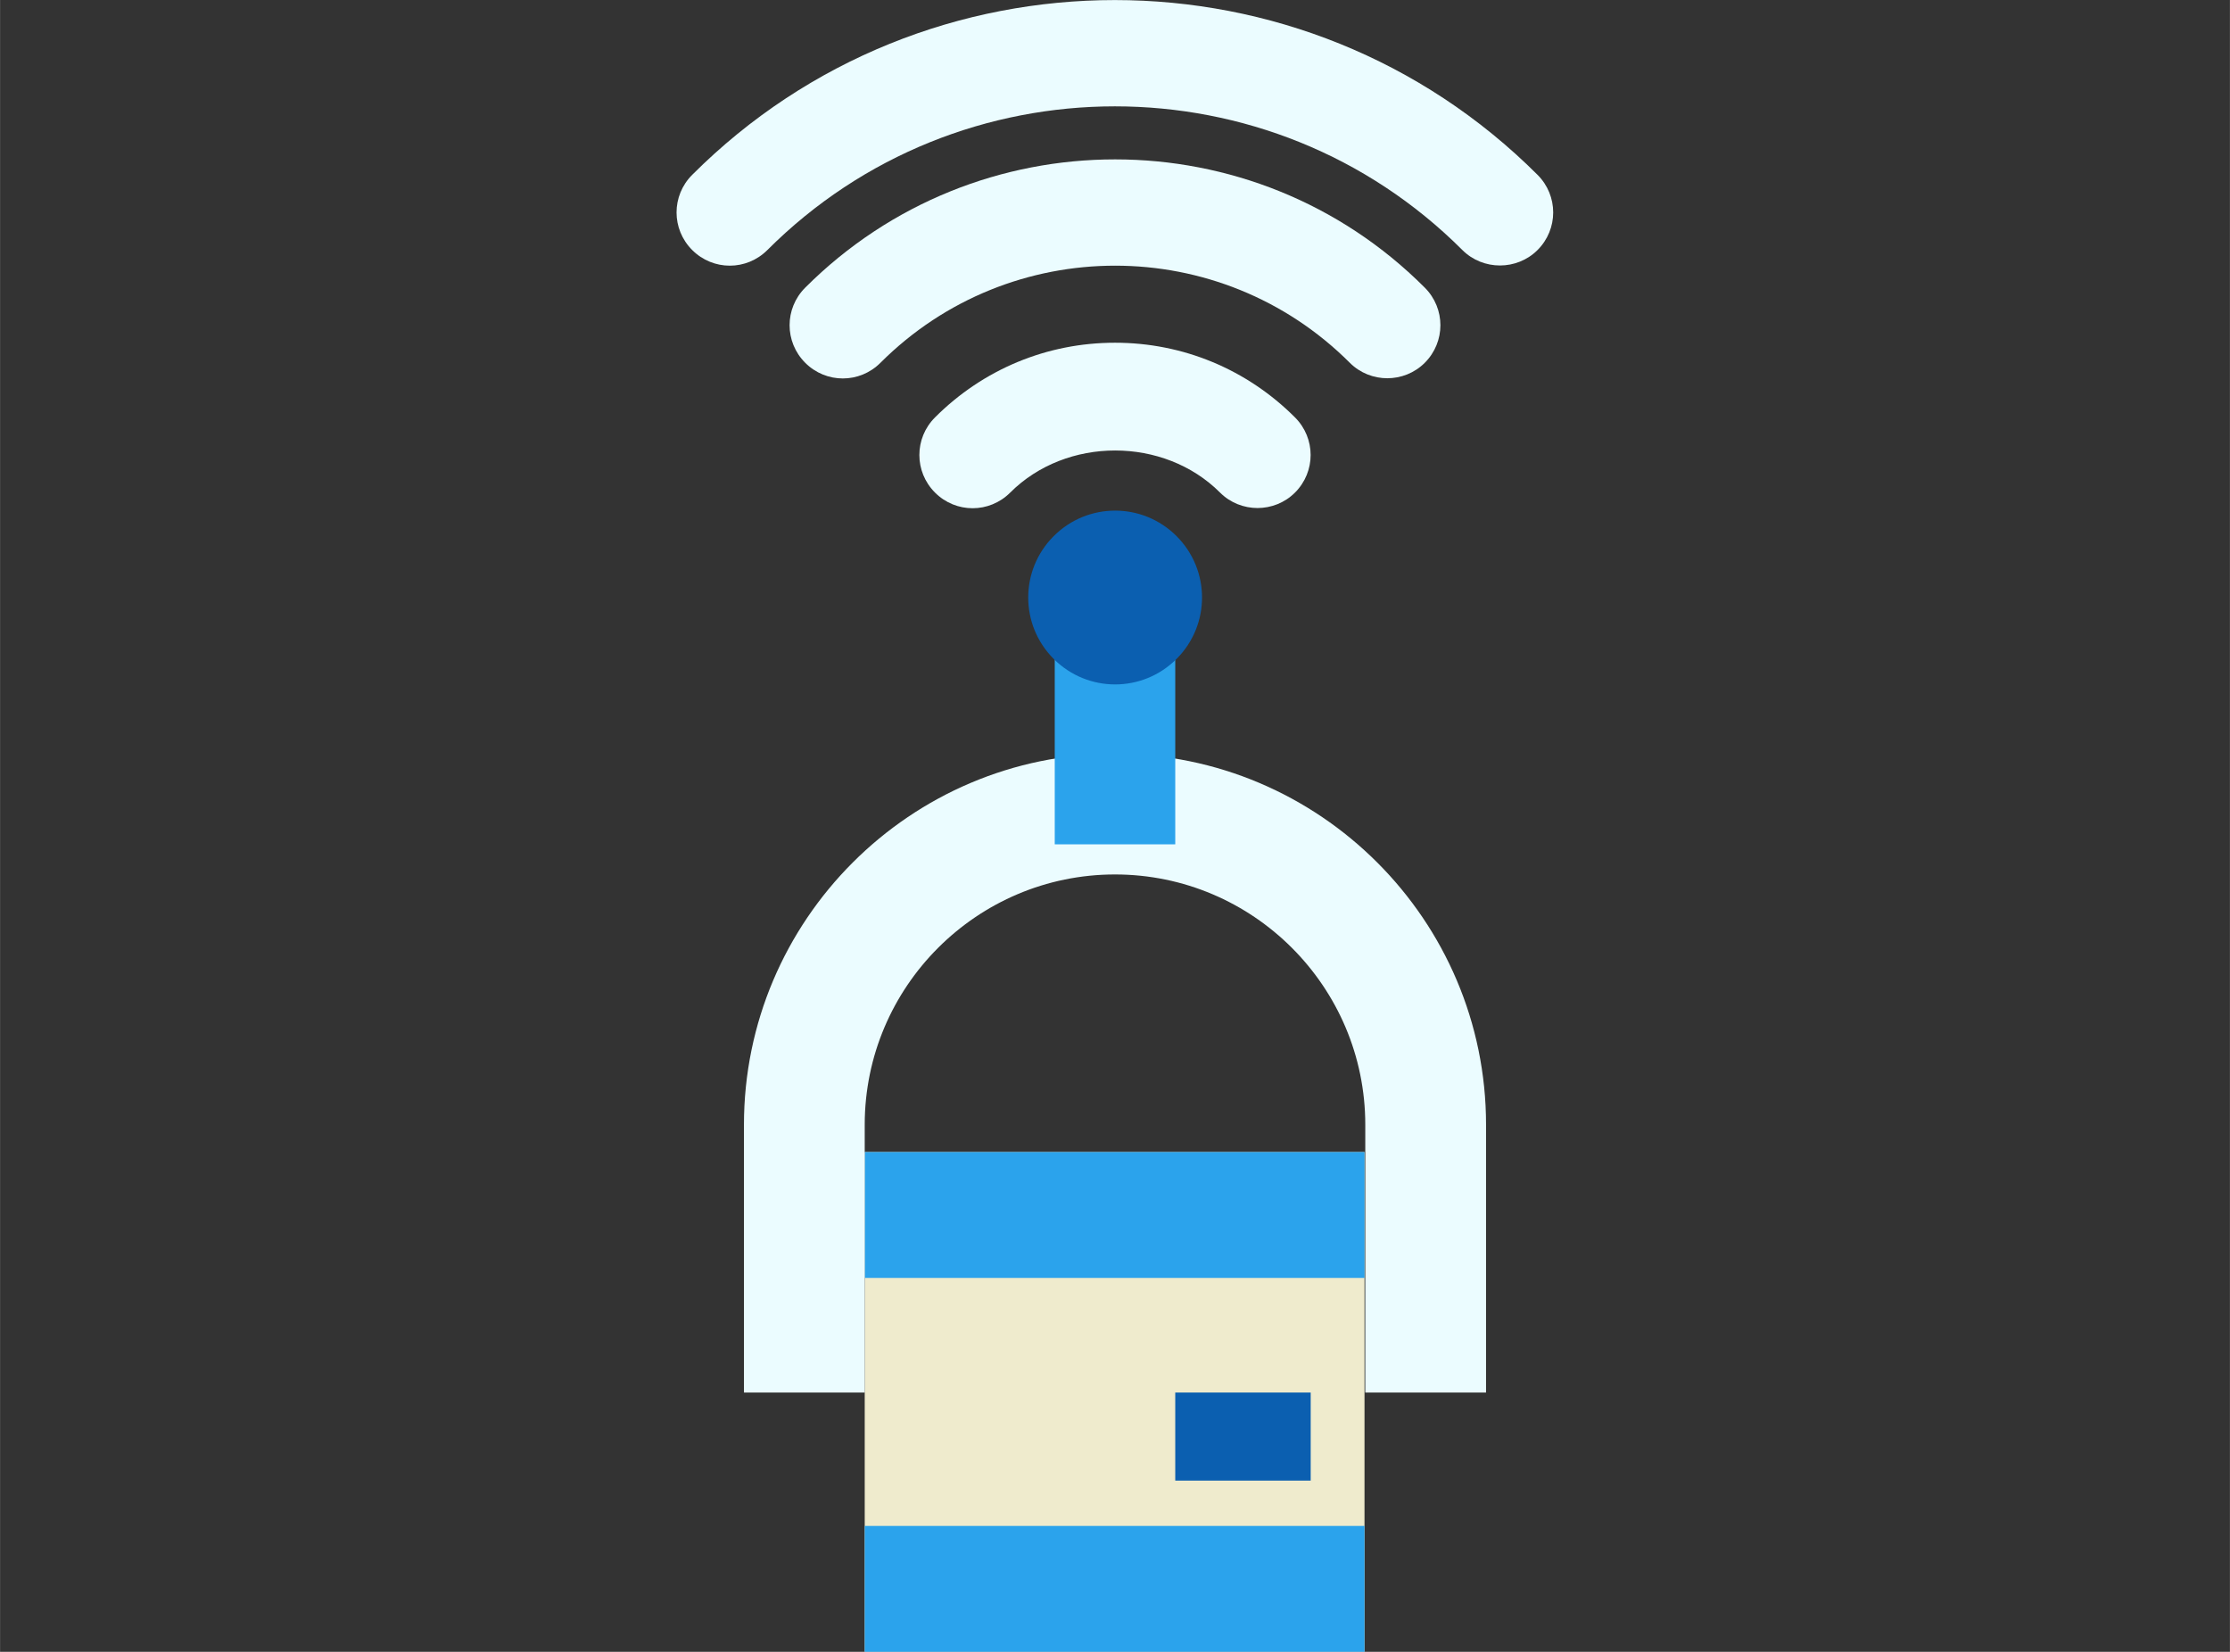 <svg xmlns:xlink="http://www.w3.org/1999/xlink" viewBox="0 0 86.6 64.15" style="shape-rendering:geometricPrecision; text-rendering:geometricPrecision; image-rendering:optimizeQuality; fill-rule:evenodd; clip-rule:evenodd" version="1.1" height="16.933mm" width="22.86mm" xml:space="preserve" xmlns="http://www.w3.org/2000/svg">
 <rect x="0" y="0" width="86.6" height="64.15" fill="#333333" stroke="none"/>
 <defs>
  <style type="text/css">
   
    .fil4 {fill:none}
    .fil3 {fill:#0B5FB0;fill-rule:nonzero}
    .fil1 {fill:#2BA3EC;fill-rule:nonzero}
    .fil2 {fill:#EBFCFF;fill-rule:nonzero}
    .fil0 {fill:#EFEBCD;fill-rule:nonzero}
   
  </style>
 </defs>
 <g id="Layer_x0020_1">
  <g id="_2360625027648">
   <g>
    <polygon points="52.99,64.15 33.58,64.15 33.58,44.74 52.99,44.74" class="fil0"></polygon>
    <polygon points="52.99,49.63 33.58,49.63 33.58,44.74 52.99,44.74" class="fil1"></polygon>
    <polygon points="52.99,64.15 33.58,64.15 33.58,59.26 52.99,59.26" class="fil1"></polygon>
    <path d="M57.71 54.08l-4.69 0 0 -10.4c0,-5.36 -4.36,-9.72 -9.72,-9.72 -5.36,0 -9.72,4.36 -9.72,9.72l0 10.4 -4.69 0 0 -10.4c0,-7.94 6.46,-14.41 14.41,-14.41 7.94,0 14.41,6.46 14.41,14.41l0 10.4z" class="fil2"></path>
    <polygon points="45.64,32.79 40.96,32.79 40.96,21.95 45.64,21.95" class="fil1"></polygon>
    <path d="M58.25 10.31c-0.53,0 -1.06,-0.2 -1.46,-0.6 -7.44,-7.44 -19.55,-7.44 -26.99,0 -0.81,0.81 -2.11,0.81 -2.92,0 -0.81,-0.81 -0.81,-2.11 0,-2.92 9.05,-9.05 23.77,-9.05 32.83,0 0.81,0.81 0.81,2.11 0,2.92 -0.4,0.4 -0.93,0.6 -1.46,0.6z" class="fil2"></path>
    <path d="M53.88 14.69c-0.53,0 -1.06,-0.2 -1.46,-0.6 -5.03,-5.03 -13.2,-5.03 -18.23,0 -0.81,0.81 -2.11,0.81 -2.92,0 -0.81,-0.81 -0.81,-2.11 0,-2.92 6.64,-6.64 17.43,-6.64 24.06,0 0.81,0.81 0.81,2.11 0,2.92 -0.4,0.4 -0.93,0.6 -1.46,0.6z" class="fil2"></path>
    <path d="M48.84 19.73c-0.53,0 -1.06,-0.2 -1.46,-0.6 -2.18,-2.18 -5.97,-2.18 -8.15,0 -0.81,0.81 -2.11,0.81 -2.92,0 -0.81,-0.81 -0.81,-2.11 0,-2.92 1.87,-1.87 4.35,-2.9 6.99,-2.9 2.64,0 5.12,1.03 6.99,2.9 0.81,0.81 0.81,2.11 0,2.92 -0.4,0.4 -0.93,0.6 -1.46,0.6z" class="fil2"></path>
    <path d="M45.69 25.59c-1.32,1.32 -3.45,1.32 -4.77,0 -1.32,-1.32 -1.32,-3.45 0,-4.77 1.32,-1.32 3.45,-1.32 4.77,0 1.32,1.32 1.32,3.45 0,4.77z" class="fil3"></path>
    <polygon points="50.9,57.5 45.64,57.5 45.64,54.08 50.9,54.08" class="fil3"></polygon>
   </g>
   <rect height="64.15" width="86.6" y="-0" class="fil4"></rect>
  </g>
 </g>
</svg>
